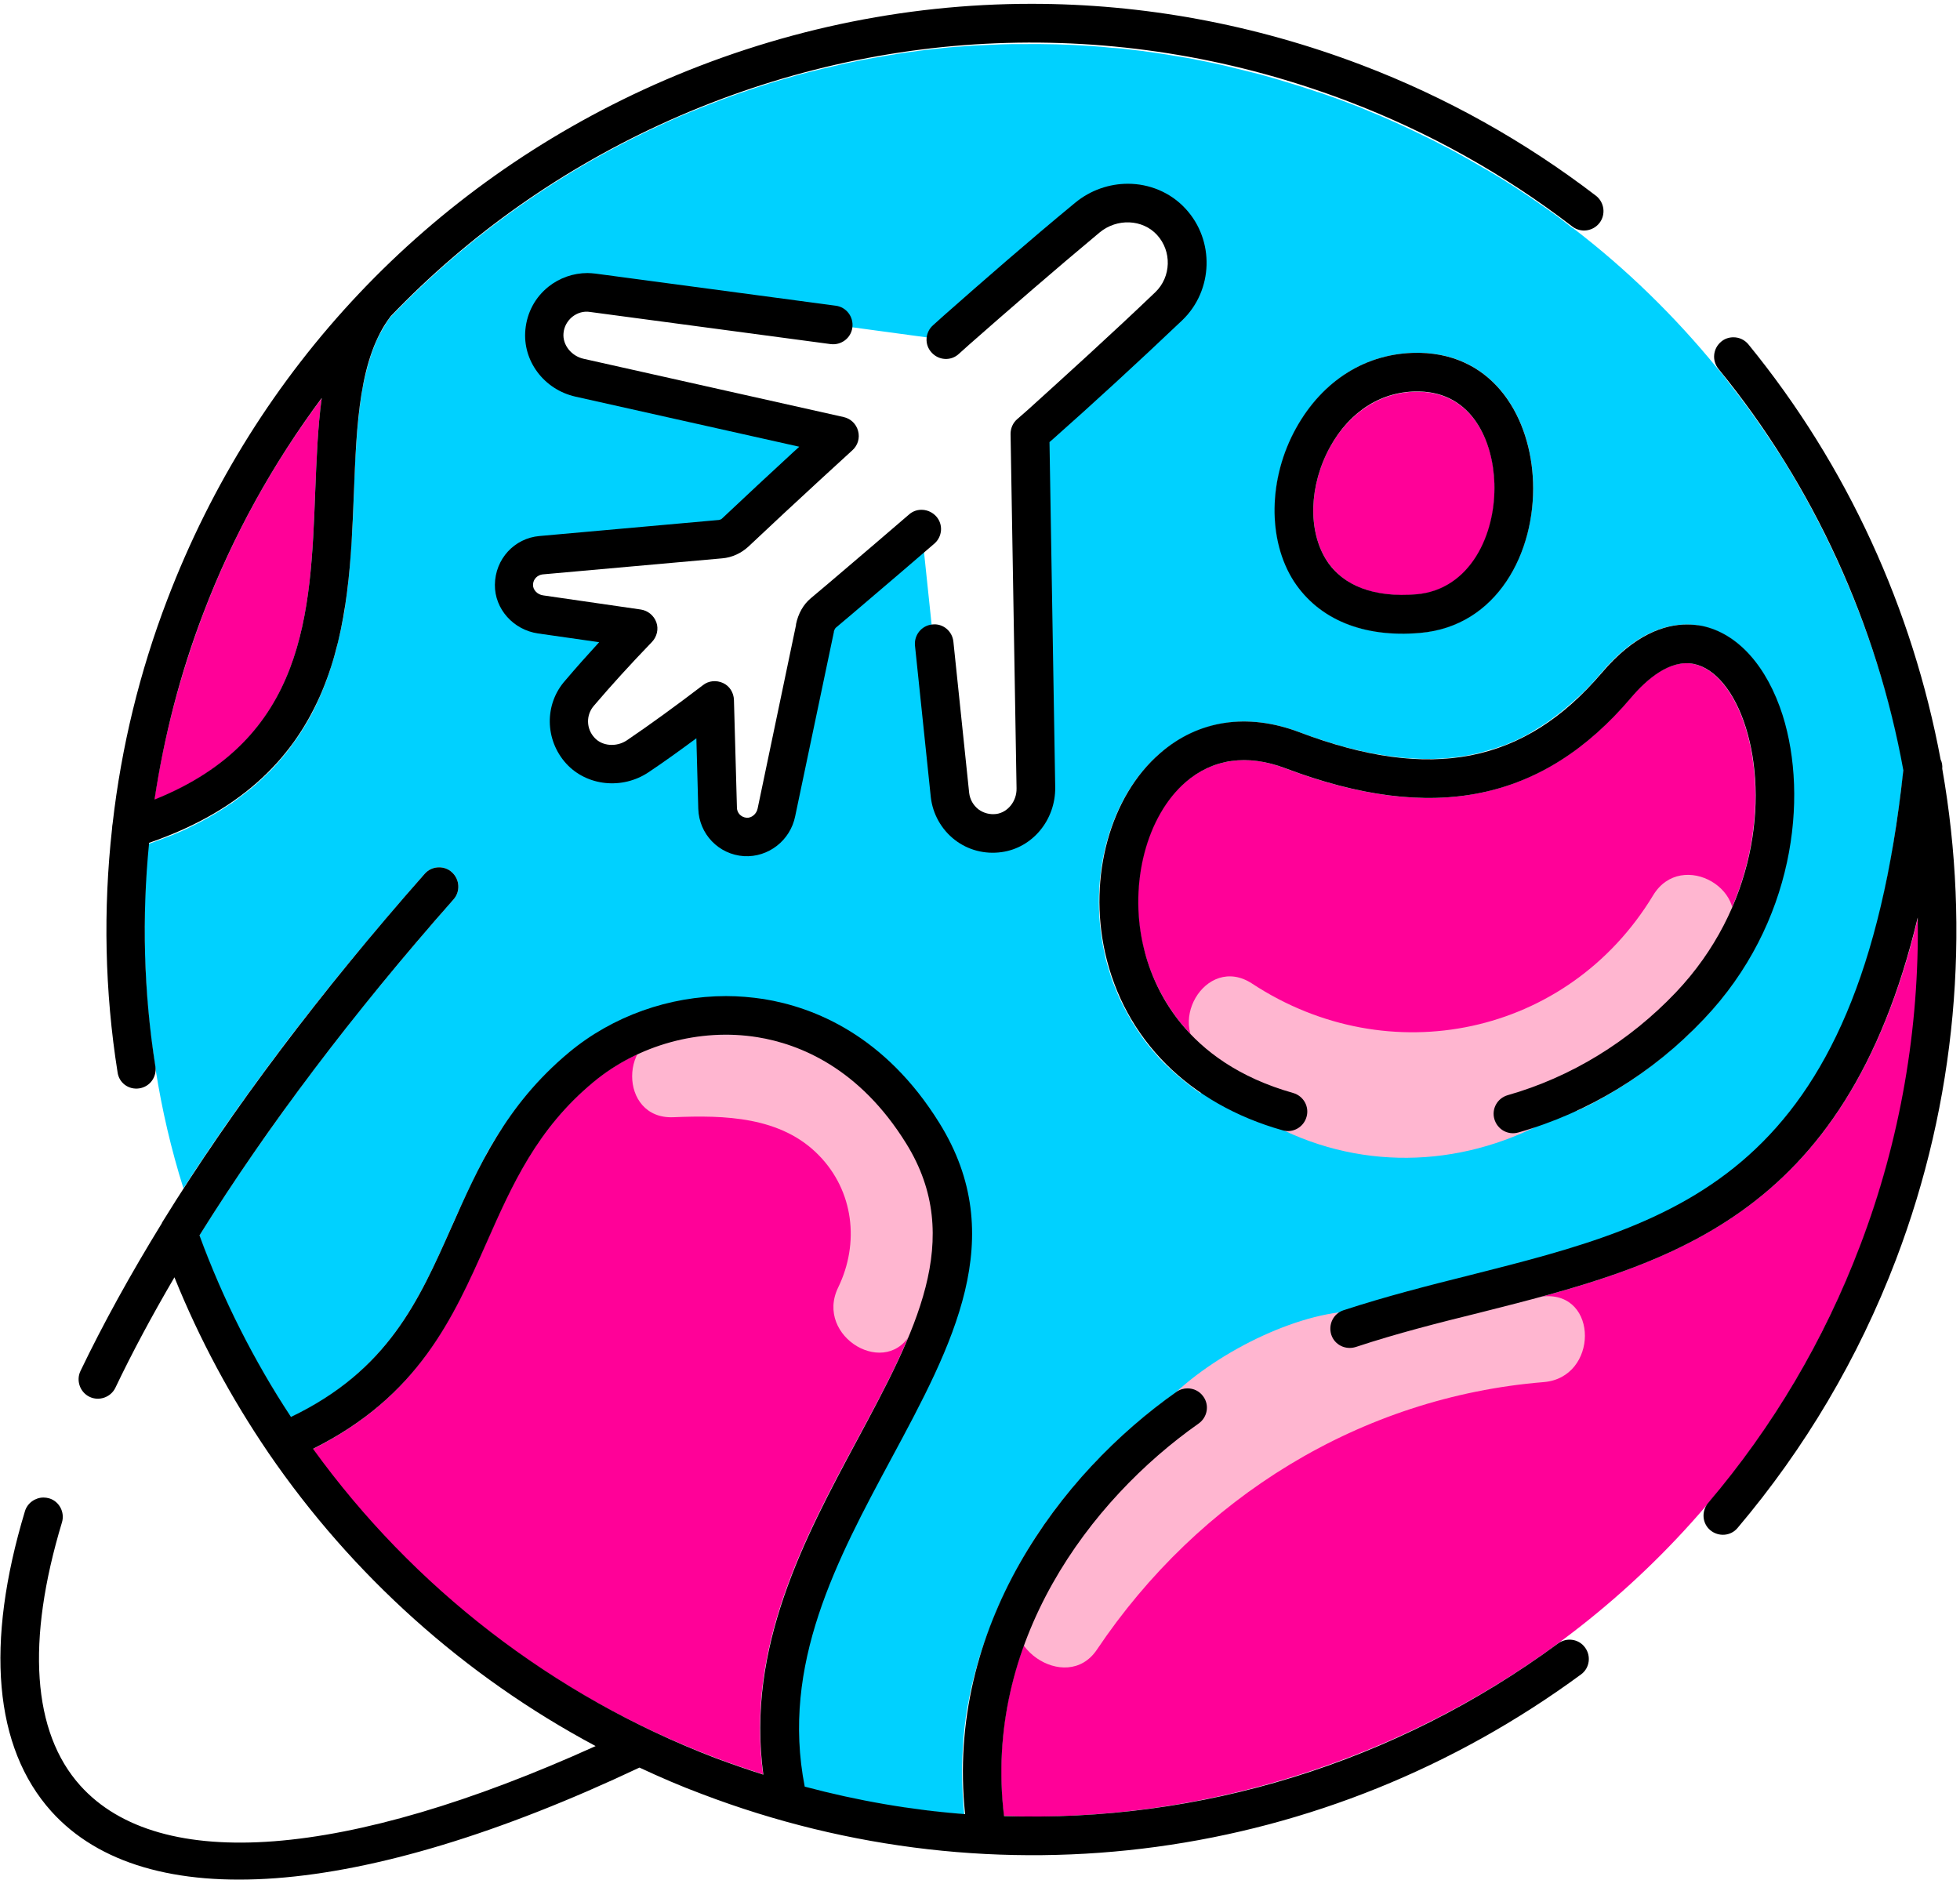 <svg width="489" height="469" viewBox="0 0 489 469" fill="none" xmlns="http://www.w3.org/2000/svg">
<path d="M36.183 239.28C36.455 248.45 37.338 257.619 38.832 266.788C38.832 266.788 38.832 266.788 38.832 266.856C40.395 276.84 42.704 286.756 45.761 296.468C50.108 289.744 54.727 282.885 59.618 276.025C59.89 275.685 60.162 275.346 60.365 275.006C60.637 274.598 60.909 274.191 61.249 273.783C61.588 273.308 61.928 272.832 62.267 272.357C69.264 262.645 76.804 252.796 84.887 242.88C86.246 241.25 87.536 239.552 88.963 237.922C94.397 231.334 100.103 224.678 105.945 218.022C106.896 216.935 108.186 216.392 109.545 216.392C110.7 216.392 111.787 216.799 112.738 217.614C114.708 219.38 114.911 222.437 113.145 224.406C111.583 226.172 110.021 227.938 108.458 229.772C105.334 233.304 102.345 236.903 99.356 240.435C96.367 244.035 93.378 247.635 90.457 251.234C89.099 252.932 87.74 254.63 86.45 256.328C85.091 258.094 83.665 259.86 82.306 261.626C79.589 265.158 76.94 268.622 74.358 272.153C73.068 273.919 71.777 275.617 70.555 277.383C69.332 279.149 68.041 280.847 66.819 282.613C65.664 284.243 64.577 285.873 63.422 287.435C58.599 294.431 53.98 301.427 49.701 308.286C50.584 310.596 51.467 312.837 52.35 315.146C52.961 316.64 53.573 318.203 54.252 319.697C54.32 319.901 54.456 320.104 54.524 320.308C55.339 322.21 56.222 324.111 57.105 326.013C57.92 327.779 58.803 329.545 59.618 331.243C60.365 332.737 61.113 334.231 61.928 335.726C61.996 335.861 62.132 335.997 62.2 336.201C62.539 336.812 62.879 337.492 63.218 338.103C64.781 340.955 66.411 343.74 68.109 346.525C68.721 347.544 69.332 348.495 69.943 349.513C70.758 350.872 71.641 352.298 72.524 353.656C96.639 342.042 104.383 324.723 112.534 306.385C112.874 305.637 113.145 304.89 113.485 304.211C115.523 299.729 117.56 295.246 119.87 290.763C120.278 289.948 120.753 289.133 121.161 288.318C121.297 288.114 121.364 287.979 121.432 287.775C121.772 287.096 122.18 286.484 122.587 285.805C122.723 285.533 122.859 285.262 123.063 284.99C123.47 284.243 123.946 283.496 124.421 282.817C124.693 282.409 124.965 281.934 125.236 281.526C129.516 275.006 134.814 268.622 141.811 262.781C152.747 253.747 166.808 248.721 181.005 248.721C184.13 248.721 187.322 248.993 190.447 249.468C190.855 249.536 191.262 249.604 191.602 249.672C192.009 249.74 192.417 249.808 192.824 249.876C193.3 249.944 193.775 250.08 194.251 250.147C194.93 250.283 195.542 250.487 196.221 250.623C196.9 250.827 197.579 250.963 198.259 251.234C198.87 251.438 199.481 251.642 200.093 251.845C200.704 252.049 201.315 252.253 201.995 252.525C202.606 252.796 203.217 253 203.829 253.272C204.576 253.544 205.391 253.883 206.138 254.291C207.293 254.834 208.448 255.445 209.603 256.056C210.893 256.804 212.184 257.619 213.542 258.502C217.618 261.218 221.762 264.682 225.701 269.029C226.041 269.437 226.381 269.776 226.72 270.184C229.302 273.172 231.747 276.5 234.125 280.304C239.898 289.677 242.276 298.778 242.276 307.879C242.276 308.626 242.276 309.305 242.208 310.052L242.208 310.256C242.14 311.003 242.14 311.682 242.072 312.429L242.072 312.497C242.004 313.244 241.936 314.059 241.868 314.807C241.868 314.874 241.868 314.942 241.868 314.942C241.8 315.35 241.732 315.757 241.664 316.165C241.596 316.572 241.529 316.98 241.461 317.387C241.393 317.727 241.325 318.067 241.257 318.474C241.121 319.086 241.053 319.629 240.917 320.24C240.781 320.851 240.713 321.395 240.51 322.006C239.966 324.315 239.287 326.625 238.54 328.934C238.336 329.545 238.132 330.088 237.928 330.7C237.657 331.583 237.317 332.398 236.977 333.281C236.706 333.96 236.434 334.707 236.162 335.386C236.094 335.522 236.026 335.658 236.026 335.794C234.804 338.782 233.445 341.839 232.019 344.827C231.475 345.914 230.932 347.068 230.388 348.155C229.505 349.921 228.622 351.687 227.739 353.453C227.264 354.404 226.72 355.354 226.245 356.305C224.886 358.886 223.46 361.467 222.101 364.116C208.516 389.382 194.455 415.463 200.5 445.891C201.995 446.298 203.489 446.638 204.983 447.045C205.663 447.249 206.342 447.385 207.021 447.521C208.244 447.792 209.467 448.132 210.689 448.336C211.64 448.539 212.591 448.743 213.61 448.947C215.988 449.49 218.433 449.898 220.879 450.305C221.898 450.509 222.848 450.645 223.867 450.781C224.207 450.849 224.547 450.917 224.886 450.917C225.362 450.985 225.837 451.052 226.313 451.12C227.128 451.256 228.011 451.392 228.826 451.46C232.766 452.003 236.638 452.411 240.578 452.683C240.238 449.151 240.034 445.687 240.034 442.223C240.034 440.933 240.034 439.642 240.102 438.352C240.17 437.129 240.238 435.839 240.306 434.616C240.374 433.665 240.442 432.714 240.578 431.763C240.646 430.813 240.781 429.862 240.917 428.911C240.917 428.571 240.985 428.232 241.053 427.892C241.189 426.941 241.325 425.99 241.529 425.107C241.529 425.039 241.529 424.904 241.597 424.836C241.732 424.021 241.868 423.138 242.072 422.323C242.276 421.44 242.412 420.557 242.683 419.674C242.683 419.538 242.683 419.47 242.751 419.402C242.955 418.383 243.295 417.297 243.566 416.278C243.566 416.142 243.634 416.006 243.702 415.802C243.974 414.648 244.314 413.493 244.721 412.406C245.061 411.252 245.468 410.097 245.876 408.943C246.419 407.448 246.963 405.954 247.574 404.46C247.846 403.713 248.185 402.966 248.457 402.219C248.797 401.336 249.204 400.521 249.612 399.638C249.884 399.026 250.155 398.415 250.427 397.872C250.767 397.193 251.039 396.513 251.446 395.834C251.514 395.63 251.65 395.427 251.718 395.223C252.057 394.544 252.397 393.797 252.805 393.117C253.212 392.37 253.62 391.555 254.027 390.808C254.503 389.925 254.978 389.11 255.454 388.295C255.997 387.412 256.473 386.529 257.016 385.646C258.714 382.93 260.548 380.281 262.45 377.7C263.062 376.817 263.741 376.002 264.352 375.187C264.964 374.372 265.643 373.557 266.322 372.742C266.866 372.062 267.409 371.383 268.02 370.704C268.156 370.5 268.292 370.297 268.496 370.161C268.971 369.617 269.379 369.142 269.854 368.599C270.873 367.444 271.824 366.357 272.843 365.271C273.387 364.659 273.93 364.116 274.541 363.505C278.074 359.905 281.742 356.509 285.478 353.453C288.127 351.279 290.776 349.242 293.493 347.34C306.807 337.967 320.868 331.786 335.065 327.168C335.133 327.1 335.269 327.1 335.337 327.032C338.937 325.877 342.537 324.791 346.205 323.704C346.816 323.5 347.36 323.364 347.971 323.229C349.941 322.685 351.843 322.142 353.745 321.666C358.228 320.512 362.644 319.357 366.991 318.27C368.757 317.863 370.455 317.388 372.154 316.98C375.55 316.097 378.946 315.214 382.343 314.331C384.041 313.856 385.671 313.38 387.301 312.905C388.456 312.565 389.611 312.226 390.766 311.886C394.773 310.664 398.781 309.373 402.653 307.879C403.672 307.539 404.623 307.132 405.574 306.792C406.593 306.385 407.68 305.909 408.699 305.502C409.174 305.298 409.65 305.094 410.125 304.89C410.601 304.687 411.008 304.483 411.484 304.279C412.503 303.804 413.521 303.328 414.54 302.853C415.084 302.581 415.559 302.309 416.103 302.106C417.122 301.562 418.208 301.019 419.159 300.476C420.518 299.729 421.877 298.981 423.167 298.166C423.846 297.759 424.526 297.351 425.137 296.944C426.428 296.129 427.718 295.246 429.009 294.295C430.3 293.344 431.522 292.461 432.813 291.442C433.424 290.967 434.036 290.424 434.647 289.948C435.394 289.337 436.141 288.658 436.821 288.046C437.568 287.367 438.247 286.688 438.994 286.009C439.334 285.669 439.674 285.33 440.013 284.99C441.847 283.156 443.681 281.119 445.38 279.013C445.855 278.402 446.331 277.859 446.806 277.247C447.282 276.636 447.757 275.957 448.233 275.346C452.444 269.64 456.248 263.188 459.644 255.581C460.052 254.63 460.46 253.679 460.867 252.728C461.546 251.098 462.226 249.4 462.837 247.703C463.177 246.887 463.448 246.072 463.72 245.257C463.924 244.646 464.128 244.103 464.331 243.491C464.739 242.405 465.079 241.318 465.418 240.231C465.758 239.077 466.165 237.922 466.505 236.767C466.573 236.564 466.641 236.36 466.709 236.156C466.913 235.409 467.184 234.594 467.388 233.779C467.592 233.032 467.796 232.285 467.999 231.538C468.271 230.519 468.543 229.568 468.747 228.549C469.018 227.598 469.222 226.58 469.426 225.629C469.698 224.542 469.969 223.387 470.173 222.233C470.581 220.263 470.988 218.225 471.396 216.188C471.6 215.373 471.735 214.49 471.871 213.607C472.075 212.384 472.279 211.162 472.483 209.939C472.89 207.291 473.298 204.574 473.705 201.789C473.909 200.363 474.113 198.937 474.249 197.442C474.317 197.171 474.317 196.831 474.385 196.559C474.589 195.201 474.724 193.91 474.86 192.484C474.86 192.484 474.86 192.484 474.86 192.416C474.86 192.212 474.928 192.009 474.928 191.805C471.735 174.825 466.505 158.049 459.305 141.884C454.957 132.104 449.931 122.731 444.361 113.834C444.361 113.834 444.361 113.766 444.293 113.766C442.051 110.302 439.742 106.838 437.364 103.51C435.326 100.657 433.153 97.805 430.979 95.02C430.232 94.001 429.417 92.983 428.534 91.964C428.466 91.964 428.466 91.964 428.466 91.896C417.869 78.923 405.778 67.105 392.464 56.917C392.396 56.917 392.26 56.849 392.192 56.782C391.173 55.967 390.154 55.219 389.135 54.404C388.049 53.589 386.894 52.774 385.739 51.959C383.497 50.397 381.256 48.835 378.946 47.341C378.063 46.73 377.18 46.186 376.297 45.643C375.278 44.964 374.259 44.352 373.24 43.741C372.221 43.13 371.135 42.451 370.116 41.907C367.806 40.549 365.497 39.258 363.187 37.968C362.1 37.357 361.013 36.813 359.927 36.27C358.704 35.659 357.549 34.98 356.326 34.436C351.096 31.855 345.798 29.41 340.363 27.237C339.005 26.625 337.578 26.15 336.22 25.607C334.793 25.063 333.367 24.52 331.94 24.045C331.125 23.773 330.31 23.433 329.427 23.162C329.223 23.094 328.952 22.958 328.68 22.958C327.865 22.686 327.05 22.347 326.234 22.143C324.536 21.532 322.77 21.056 321.072 20.513C319.985 20.173 318.83 19.834 317.676 19.494C317.2 19.358 316.725 19.222 316.249 19.086C314.89 18.679 313.532 18.339 312.105 18C310 17.456 307.894 16.981 305.788 16.438C304.701 16.166 303.547 15.962 302.46 15.691C300.558 15.283 298.656 14.943 296.686 14.536C295.463 14.332 294.241 14.128 293.018 13.925C289.35 13.313 285.682 12.77 281.946 12.363C280.587 12.159 279.16 12.023 277.802 11.955C277.734 11.955 277.666 11.955 277.598 11.955C275.832 11.751 273.998 11.615 272.232 11.479C266.458 11.072 260.684 10.936 254.91 11.004C254.163 11.004 253.416 11.004 252.601 11.004C251.65 11.004 250.699 11.072 249.748 11.072C247.642 11.14 245.604 11.276 243.498 11.344C242.819 11.344 242.208 11.412 241.529 11.479C240.51 11.547 239.559 11.615 238.608 11.683C237.385 11.751 236.162 11.887 234.872 12.023C234.057 12.091 233.241 12.227 232.426 12.294C228.826 12.702 225.294 13.177 221.762 13.789C220.607 13.992 219.384 14.196 218.229 14.4C216.327 14.74 214.425 15.079 212.591 15.487C211.437 15.69 210.35 15.962 209.195 16.234C206.682 16.777 204.236 17.388 201.791 18C200.636 18.271 199.413 18.611 198.259 18.951C195.406 19.766 192.485 20.581 189.7 21.532C188.953 21.735 188.205 22.007 187.458 22.279C184.062 23.365 180.597 24.656 177.269 25.946C175.775 26.49 174.348 27.101 172.854 27.712C172.582 27.848 172.242 27.916 171.971 28.052C170.272 28.731 168.574 29.478 166.944 30.225C140.384 42.111 116.949 58.751 97.386 79.127C96.911 79.738 96.435 80.417 96.028 81.165C95.62 81.844 95.212 82.591 94.805 83.27C94.397 84.017 94.058 84.764 93.718 85.511C93.718 85.511 93.718 85.511 93.718 85.579C93.106 87.005 92.563 88.5 92.088 90.13C91.544 91.964 91.069 93.865 90.661 95.835C90.457 96.718 90.322 97.601 90.186 98.484C89.506 102.695 89.099 107.246 88.827 111.864C88.759 112.475 88.759 113.087 88.691 113.698C88.623 114.717 88.555 115.667 88.555 116.686C88.42 118.792 88.352 120.965 88.284 123.139C88.284 123.206 88.284 123.342 88.284 123.41C88.148 126.399 88.08 129.387 87.876 132.443C87.808 133.462 87.74 134.481 87.672 135.5C87.604 136.519 87.537 137.605 87.469 138.624C87.401 139.779 87.265 141.001 87.197 142.156C87.129 143.039 86.993 143.922 86.925 144.873C86.789 145.959 86.721 147.114 86.518 148.201C86.45 148.88 86.314 149.559 86.246 150.238C86.178 150.714 86.11 151.257 86.042 151.733C85.838 153.295 85.499 154.925 85.159 156.487C85.023 157.302 84.819 158.049 84.616 158.864C84.412 159.679 84.276 160.426 84.072 161.241C83.8 162.532 83.393 163.822 82.985 165.113C82.034 168.373 80.879 171.497 79.453 174.621C79.181 175.233 78.91 175.776 78.638 176.387C78.094 177.542 77.483 178.696 76.804 179.851C76.26 180.802 75.717 181.685 75.106 182.636C74.834 183.111 74.494 183.587 74.155 184.062C73.543 184.945 72.864 185.828 72.253 186.711C71.03 188.341 69.671 189.903 68.245 191.465C67.702 192.077 67.158 192.62 66.547 193.163C64.849 194.861 63.083 196.423 61.113 197.918C60.162 198.665 59.143 199.412 58.124 200.159C57.92 200.363 57.648 200.499 57.377 200.634C56.765 201.042 56.154 201.45 55.542 201.857C55.271 201.993 55.067 202.197 54.795 202.332C52.554 203.691 50.176 205.049 47.595 206.272C46.984 206.611 46.304 206.883 45.625 207.223C44.878 207.562 44.063 207.902 43.248 208.241C42.636 208.445 42.093 208.717 41.481 208.921C40.055 209.464 38.629 210.007 37.066 210.551L36.998 210.551C36.183 219.991 35.843 229.636 36.183 239.28ZM323.449 106.77C330.106 94.816 341.043 88.024 353.541 88.024C353.745 88.024 354.017 88.024 354.221 88.024C372.969 88.364 381.935 104.461 382.479 120.218C383.09 137.673 373.512 156.215 354.289 157.845C340.16 159.068 329.087 154.517 322.974 145.009C316.249 134.753 316.453 119.335 323.449 106.77ZM324.061 182.636C325.895 183.315 327.729 183.994 329.495 184.538C330.514 184.877 331.465 185.217 332.484 185.488C334.454 186.1 336.424 186.643 338.326 187.051C338.869 187.186 339.412 187.322 339.956 187.458C340.635 187.594 341.246 187.73 341.926 187.866C342.605 188.001 343.216 188.137 343.896 188.205C345.254 188.477 346.613 188.681 347.971 188.816C348.786 188.952 349.534 189.02 350.349 189.088C351.028 189.156 351.707 189.224 352.319 189.224C353.609 189.292 354.9 189.36 356.258 189.36C357.074 189.36 357.889 189.36 358.636 189.292C359.179 189.292 359.723 189.224 360.266 189.224C361.353 189.156 362.44 189.02 363.595 188.884C363.866 188.817 364.206 188.817 364.546 188.749C365.293 188.613 366.04 188.545 366.787 188.341C366.991 188.341 367.263 188.273 367.534 188.205C368.282 188.069 369.029 187.866 369.776 187.662C369.844 187.662 369.912 187.662 369.98 187.594C370.591 187.458 371.203 187.254 371.814 187.051C371.882 187.051 372.018 186.983 372.086 186.983C372.357 186.915 372.629 186.847 372.833 186.779C373.172 186.643 373.512 186.575 373.852 186.439C374.191 186.303 374.531 186.168 374.871 186.1C375.278 185.964 375.686 185.828 376.093 185.624C376.501 185.421 376.908 185.285 377.316 185.081C378.131 184.741 378.946 184.402 379.694 183.994C380.509 183.587 381.256 183.179 382.071 182.704C382.207 182.636 382.275 182.568 382.343 182.5C383.022 182.093 383.701 181.685 384.381 181.278C384.992 180.87 385.603 180.462 386.215 180.055C386.35 179.987 386.486 179.851 386.622 179.783C388.117 178.697 389.611 177.542 391.037 176.319C391.785 175.708 392.464 175.029 393.211 174.418C393.483 174.146 393.755 173.874 394.026 173.671C394.502 173.263 394.909 172.788 395.385 172.38C395.996 171.769 396.607 171.09 397.219 170.478C398.034 169.595 398.781 168.712 399.528 167.829C407.544 158.389 415.016 155.808 420.722 155.808C422.08 155.808 423.303 155.944 424.458 156.215C433.356 157.981 440.693 166.131 444.632 178.493C444.836 179.036 444.972 179.579 445.108 180.191C445.176 180.462 445.244 180.734 445.312 181.074C445.38 181.345 445.448 181.685 445.515 181.957C445.719 182.568 445.855 183.247 445.991 183.858C446.059 184.062 446.127 184.334 446.127 184.605C446.263 185.081 446.331 185.556 446.398 186.032C446.602 187.39 446.874 188.681 447.01 190.107C447.078 190.515 447.146 190.922 447.146 191.33C447.282 192.552 447.349 193.775 447.417 194.997C447.417 195.405 447.485 195.744 447.485 196.152C447.553 197.986 447.553 199.887 447.417 201.789C447.417 202.4 447.349 202.944 447.349 203.555C447.282 204.574 447.214 205.525 447.078 206.543C447.01 206.951 446.942 207.426 446.942 207.834C446.942 208.173 446.874 208.513 446.806 208.853C446.738 209.464 446.67 210.007 446.534 210.619C446.534 210.822 446.466 211.026 446.398 211.298C446.331 211.909 446.195 212.452 446.127 213.064C445.923 213.947 445.787 214.83 445.583 215.713C445.38 216.799 445.04 217.886 444.768 218.973C444.632 219.448 444.496 219.923 444.361 220.399C444.089 221.35 443.817 222.301 443.478 223.184C443.138 224.202 442.798 225.153 442.459 226.172C442.255 226.647 442.119 227.191 441.915 227.666C441.711 228.142 441.508 228.685 441.304 229.161C440.964 229.976 440.625 230.858 440.217 231.674C439.877 232.421 439.538 233.1 439.198 233.847C436.889 238.601 433.968 243.288 430.503 247.838C429.96 248.518 429.485 249.197 428.873 249.876C428.669 250.08 428.466 250.351 428.262 250.623C428.058 250.895 427.854 251.098 427.65 251.37C426.767 252.389 425.884 253.408 424.865 254.426C423.982 255.377 423.099 256.26 422.216 257.143C422.148 257.211 422.08 257.279 422.012 257.347C421.333 258.026 420.654 258.705 419.907 259.317C419.771 259.452 419.635 259.52 419.499 259.656C412.91 265.701 405.846 270.727 398.306 274.734C396.743 275.617 395.181 276.364 393.551 277.111L393.483 277.044C392.192 275.821 390.63 274.938 388.728 274.598C387.233 274.327 385.603 274.395 383.769 274.938C379.965 276.093 376.161 277.043 372.357 277.791C356.802 280.847 341.246 280.711 325.895 277.315C320.257 276.093 314.687 274.395 309.117 272.289C308.777 272.153 308.505 272.085 308.166 271.95C304.701 270.591 301.713 271.135 299.539 272.765C298.792 272.221 297.976 271.746 297.297 271.135C296.55 270.591 295.871 270.048 295.191 269.504C294.784 269.165 294.376 268.825 293.969 268.486C293.561 268.146 293.222 267.806 292.814 267.467C292.474 267.127 292.135 266.856 291.795 266.516C291.387 266.109 290.912 265.701 290.505 265.294C289.825 264.614 289.146 263.935 288.534 263.188C287.855 262.441 287.244 261.694 286.565 260.879C285.75 259.86 284.934 258.773 284.187 257.619C283.712 256.939 283.236 256.26 282.829 255.513C282.761 255.513 282.761 255.445 282.761 255.445C282.693 255.377 282.625 255.309 282.625 255.241C282.421 254.902 282.149 254.562 282.014 254.155C281.742 253.747 281.47 253.272 281.266 252.864C280.859 252.185 280.519 251.438 280.112 250.691C279.704 249.876 279.296 249.061 278.957 248.246C278.617 247.431 278.278 246.548 277.938 245.733C277.462 244.578 277.055 243.356 276.715 242.133C276.579 241.793 276.511 241.386 276.376 241.046C276.036 239.96 275.764 238.873 275.56 237.786C271.349 218.837 276.851 198.869 289.282 188.069C298.995 179.715 311.29 177.814 324.061 182.636ZM134.95 138.488L179.714 134.481C181.073 134.345 182.363 133.802 183.382 132.851C190.99 125.652 198.666 118.588 206.342 111.457L209.331 108.74L144.46 94.205C139.094 92.983 135.154 88.092 135.697 82.659C136.309 76.41 141.879 72.199 147.788 73.014L212.524 81.64L231.068 84.153L235.823 84.764L238.54 82.319C249.272 72.879 260.073 63.438 271.145 54.336C277.327 49.242 286.7 49.446 292.135 55.355C297.773 61.468 297.297 70.773 291.523 76.41C281.063 86.462 270.33 96.175 259.529 105.887L256.812 108.264L258.307 196.695C258.375 202.129 254.571 207.155 249.136 207.902C242.955 208.785 237.521 204.302 236.909 198.393L232.426 155.808L230.524 137.673L229.913 131.832L226.856 134.481C219.724 140.594 212.591 146.707 205.391 152.751C204.236 153.702 203.557 155.061 203.285 156.555L193.64 202.468C192.892 206.136 189.632 208.921 185.896 208.649C181.888 208.377 179.035 205.185 178.967 201.449L178.22 174.553C171.971 179.376 165.517 184.062 158.928 188.477C154.445 191.465 148.332 191.058 144.664 187.051C140.792 182.84 140.928 176.659 144.392 172.652C149.147 167.15 154.038 161.785 159.064 156.555L134.678 153.023C130.942 152.48 128.021 149.355 128.021 145.688C128.293 141.884 131.282 138.828 134.95 138.488Z" fill="#00D1FF"/>
<path d="M322.634 272.697C332.28 275.413 341.79 276.772 351.028 276.772C376.433 276.772 399.936 266.72 418.073 247.635C437.908 226.716 441.1 199.276 435.462 181.413C432.677 172.584 427.854 166.743 422.556 165.656C416.51 164.434 410.737 169.528 406.865 174.078C384.856 200.023 357.413 205.593 320.596 191.669C311.155 188.07 302.528 189.292 295.667 195.201C286.021 203.555 281.606 220.127 285.07 235.545C287.516 246.14 295.463 265.022 322.634 272.697Z" fill="#FF0198"/>
<path d="M78.638 122.867C78.978 114.717 79.249 106.77 80.268 99.367C68.109 115.6 58.124 133.599 50.72 153.091C44.946 168.305 40.87 183.927 38.493 199.616C76.26 184.402 77.483 153.159 78.638 122.867Z" fill="#FF0198"/>
<path d="M178.492 438.556C182.431 440.05 186.439 441.408 190.379 442.699C186.032 410.912 200.704 383.609 213.746 359.362C228.283 332.398 240.781 309.102 226.041 285.33C214.358 266.448 199.346 260.471 188.885 258.774C174.484 256.464 159.268 260.607 147.992 269.98C133.931 281.73 127.75 295.518 121.297 310.12C112.941 328.934 104.315 348.427 78.027 361.535C103.024 396.242 137.599 423.002 178.492 438.556Z" fill="#FF0198"/>
<path d="M257.492 453.226C288.195 453.226 318.83 446.706 347.768 433.801C401.702 409.69 443.002 365.95 464.128 310.8C474.385 283.972 479.208 255.921 478.732 228.006C460.731 304.348 416.103 315.622 369.233 327.508C345.458 333.485 320.868 339.733 298.995 355.083C271.756 374.236 245.265 409.758 250.427 453.023C252.737 453.158 255.114 453.226 257.492 453.226Z" fill="#FF0198"/>
<path d="M353.474 148.337C366.787 147.182 373.308 133.531 372.901 120.626C372.561 110.234 367.399 98.009 354.085 97.737C344.983 97.534 336.831 102.56 331.873 111.457C326.574 121.034 326.235 132.444 330.989 139.847C335.201 146.3 342.945 149.22 353.474 148.337Z" fill="#FF0198"/>
<path d="M301.509 263.867C304.09 265.565 306.671 267.059 309.32 268.418C308.709 272.221 310 276.296 314.347 278.877C335.948 291.646 361.557 292.053 383.837 280.779C388.252 278.538 389.679 274.734 389.135 271.066C405.914 263.663 420.654 251.166 430.911 234.186C438.043 222.368 419.567 211.569 412.435 223.387C391.173 258.501 346.477 267.806 312.377 245.393C300.761 237.786 290.029 256.328 301.509 263.867Z" fill="#FFB6D0"/>
<path d="M273.658 411.591C299.131 373.624 339.48 348.562 385.128 344.827C398.781 343.74 398.917 322.278 385.128 323.432C368.825 324.791 353.134 328.119 338.393 333.416C336.695 332.194 335.934 327.194 333.828 327.466C318.408 329.504 297.689 340.799 287.976 353.16C286.278 355.333 290.64 357.595 290.437 360.176C277.055 370.84 265.235 383.744 255.182 398.687C247.438 410.097 265.983 423.002 273.658 411.591Z" fill="#FFB6D0"/>
<path d="M168.031 278.741C180.733 278.198 194.862 278.538 204.304 288.25C212.999 297.147 214.493 310.12 209.127 321.191C203.081 333.552 221.558 344.419 227.603 331.99C236.298 314.127 235.755 293.616 223.256 277.587C209.874 260.403 188.681 256.464 168.031 257.347C154.309 257.958 154.242 279.353 168.031 278.741Z" fill="#FFB6D0"/>
<path d="M474.86 192.145C463.924 293.616 418.888 304.958 366.787 318.135C356.462 320.716 345.798 323.432 335.201 326.896C332.688 327.711 331.329 330.428 332.144 333.009C332.959 335.522 335.676 336.88 338.258 336.065C348.515 332.669 358.976 330.021 369.165 327.508C415.899 315.69 460.392 304.483 478.46 228.889C478.868 256.464 474.181 284.311 464.06 310.799C455.093 334.367 442.323 355.966 426.156 374.983C424.458 377.021 424.662 380.077 426.699 381.775C428.737 383.473 431.794 383.269 433.492 381.232C450.338 361.331 463.652 338.85 473.026 314.263C488.106 274.666 491.706 232.353 484.574 191.805C484.642 190.99 484.506 190.175 484.166 189.496C477.17 152.072 461.003 116.279 436.209 85.919C435.258 84.764 433.9 84.153 432.473 84.153C431.386 84.153 430.3 84.493 429.417 85.24C427.379 86.938 427.039 89.926 428.737 92.032C452.716 121.373 468.271 156.012 474.86 192.145Z" fill="black"/>
<path d="M34.757 271.542C37.406 271.134 39.172 268.689 38.764 266.041C35.843 247.567 35.368 228.821 37.202 210.279C85.567 193.639 87.061 154.653 88.284 123.138C88.963 105.751 89.574 89.315 97.454 78.923C116.949 58.547 140.452 41.907 167.012 30.021C220.947 5.91 281.063 4.212 336.288 25.267C356.462 32.942 375.278 43.469 392.26 56.51C394.366 58.14 397.423 57.732 399.053 55.627C400.683 53.521 400.276 50.465 398.17 48.835C380.441 35.251 360.81 24.248 339.752 16.234C312.989 6.046 285.138 0.952 257.356 0.952C225.294 0.952 193.3 7.744 163.14 21.192C106.828 46.39 63.762 91.964 41.753 149.559C34.825 167.626 30.273 186.439 28.1 205.456C28.032 205.864 27.964 206.272 27.964 206.679C25.722 226.851 26.13 247.363 29.323 267.467C29.662 270.184 32.108 271.949 34.757 271.542ZM50.72 153.023C58.124 133.53 68.177 115.532 80.268 99.299C79.249 106.702 78.978 114.649 78.638 122.799C77.483 153.091 76.26 184.334 38.561 199.48C40.938 183.722 44.946 168.101 50.72 153.023Z" fill="black"/>
<path d="M159.54 441C164.635 443.378 169.797 445.619 175.095 447.589C248.797 475.707 330.786 464.568 394.434 417.772C396.608 416.21 397.015 413.154 395.453 411.048C393.89 408.875 390.834 408.467 388.728 410.029C347.971 439.982 299.335 454.72 250.495 453.09C245.265 409.826 271.824 374.304 299.063 355.151C301.237 353.588 301.781 350.6 300.218 348.427C299.267 347.068 297.773 346.389 296.278 346.389C295.327 346.389 294.376 346.661 293.493 347.272C264.352 367.784 235.891 405.886 240.781 452.615C227.4 451.596 214.018 449.287 200.772 445.755C194.794 415.259 208.788 389.178 222.373 363.912C237.657 335.522 252.058 308.694 234.396 280.236C220.811 258.298 203.082 251.302 190.583 249.264C187.458 248.789 184.334 248.517 181.141 248.517C167.012 248.517 152.883 253.476 141.947 262.577C126.12 275.753 119.259 291.239 112.602 306.249C104.451 324.587 96.775 341.906 72.593 353.52C63.354 339.461 55.678 324.315 49.769 308.218C66.683 281.119 87.944 252.932 113.145 224.406C114.912 222.436 114.708 219.38 112.738 217.614C111.855 216.799 110.7 216.392 109.545 216.392C108.187 216.392 106.896 216.935 105.945 218.022C79.929 247.499 57.92 276.704 40.599 304.755C40.531 304.89 40.463 304.958 40.395 305.094C40.395 305.094 40.395 305.094 40.395 305.162C32.583 317.863 25.723 330.292 20.084 342.042C18.93 344.419 19.949 347.34 22.326 348.494C24.704 349.649 27.625 348.63 28.779 346.253C32.991 337.424 37.95 328.187 43.52 318.678C49.769 334.164 57.648 348.766 66.887 362.35C66.954 362.418 66.955 362.486 67.022 362.554C87.876 392.982 115.795 418.112 148.604 435.635C86.382 463.821 39.783 467.489 20.017 445.483C8.061 432.171 6.499 409.486 15.465 379.805C16.213 377.292 14.786 374.576 12.273 373.828C11.797 373.693 11.322 373.625 10.846 373.625C8.808 373.625 6.839 374.983 6.227 377.021C-3.758 410.097 -1.516 435.974 12.816 451.935C36.251 477.949 89.71 474.009 159.54 441ZM78.095 361.467C104.383 348.359 113.01 328.934 121.365 310.12C127.818 295.518 133.999 281.662 148.06 269.98C159.268 260.675 174.552 256.464 188.953 258.773C199.482 260.471 214.426 266.448 226.109 285.33C240.849 309.101 228.283 332.398 213.814 359.362C200.772 383.677 186.1 410.98 190.447 442.766C186.439 441.476 182.5 440.117 178.492 438.623C137.735 423.002 103.092 396.038 78.095 361.467Z" fill="black"/>
<path d="M324.061 182.636C311.222 177.813 298.928 179.647 289.418 187.933C276.987 198.665 271.485 218.701 275.696 237.65C280.519 259.249 296.618 275.413 319.985 282.001C322.566 282.749 325.216 281.254 325.963 278.673C326.71 276.092 325.216 273.444 322.634 272.696C295.463 265.022 287.448 246.14 285.138 235.545C281.742 220.195 286.089 203.623 295.735 195.201C302.528 189.292 311.155 188.069 320.664 191.669C357.481 205.592 384.924 200.023 406.932 174.078C410.736 169.595 416.578 164.433 422.624 165.656C427.922 166.743 432.745 172.584 435.53 181.413C441.168 199.276 437.975 226.647 418.141 247.566C406.457 259.86 391.92 268.757 376.161 273.24C373.58 273.987 372.086 276.636 372.833 279.217C373.58 281.798 376.229 283.292 378.81 282.545C396.268 277.587 412.299 267.806 425.137 254.222C447.689 230.451 451.221 199.072 444.768 178.493C440.828 166.131 433.492 157.981 424.594 156.147C423.439 155.943 422.216 155.808 420.858 155.808C415.22 155.808 407.748 158.321 399.664 167.829C380.305 190.582 357.006 195.133 324.061 182.636Z" fill="black"/>
<path d="M354.288 157.913C373.58 156.283 383.09 137.741 382.478 120.286C381.935 104.529 373.037 88.432 354.221 88.024C354.017 88.024 353.745 88.024 353.541 88.024C340.975 88.024 330.038 94.816 323.381 106.77C316.385 119.335 316.181 134.753 322.838 145.076C329.087 154.585 340.159 159.136 354.288 157.913ZM331.872 111.456C336.831 102.491 344.914 97.465 354.085 97.669C367.398 97.941 372.493 110.166 372.833 120.558C373.24 133.462 366.719 147.114 353.405 148.269C342.944 149.152 335.133 146.231 330.989 139.847C326.234 132.444 326.574 121.033 331.872 111.456Z" fill="black"/>
<path d="M294.988 79.874C302.731 72.403 303.071 59.974 295.803 52.095C291.999 47.952 286.701 45.846 281.402 45.846C276.783 45.846 272.096 47.409 268.224 50.601C256.609 60.177 245.265 70.094 235.483 78.719L232.766 81.164C230.796 82.93 230.592 85.987 232.426 87.956C234.193 89.926 237.249 90.13 239.219 88.296L241.868 85.919C251.514 77.429 262.858 67.581 274.338 58.004C278.685 54.404 285.07 54.676 288.67 58.615C292.406 62.69 292.203 69.075 288.263 72.878C277.191 83.474 265.915 93.662 256.473 102.219L253.756 104.597C252.669 105.547 252.125 106.906 252.125 108.264L253.62 196.695C253.688 199.887 251.446 202.672 248.593 203.079C246.963 203.283 245.401 202.876 244.11 201.925C242.819 200.906 242.004 199.48 241.8 197.85L237.861 160.087C237.589 157.438 235.211 155.468 232.562 155.808C229.913 156.079 228.011 158.457 228.283 161.105L232.223 198.868C232.698 203.079 234.872 206.951 238.2 209.532C241.529 212.113 245.74 213.199 249.952 212.588C257.627 211.501 263.333 204.574 263.266 196.491L261.839 110.302L262.926 109.351C272.504 100.861 283.78 90.537 294.988 79.874Z" fill="black"/>
<path d="M141.267 190.514C146.43 196.152 155.261 197.035 161.782 192.688C165.654 190.107 169.593 187.254 173.737 184.198L174.212 201.789C174.416 208.105 179.307 213.199 185.624 213.607C191.67 213.946 197.172 209.735 198.395 203.623L208.04 157.709C208.04 157.641 208.04 157.573 208.04 157.573C208.108 157.302 208.244 156.894 208.516 156.623C213.882 152.14 219.113 147.589 224.411 143.107L233.106 135.636C235.144 133.87 235.347 130.813 233.581 128.844C231.815 126.874 228.758 126.602 226.788 128.368L218.162 135.771C212.863 140.254 207.633 144.805 202.334 149.219C200.433 150.782 199.142 153.091 198.598 155.74C198.598 155.808 198.598 155.875 198.598 155.943L189.021 201.721C188.749 203.079 187.526 204.098 186.303 204.03C184.741 203.894 183.858 202.672 183.858 201.517L183.111 174.621C183.043 172.787 182.024 171.157 180.394 170.41C178.764 169.663 176.794 169.799 175.367 170.954C168.507 176.183 162.257 180.734 156.347 184.741C153.766 186.439 150.234 186.167 148.332 184.062C146.226 181.821 146.158 178.357 148.196 176.048C152.476 171.022 157.23 165.792 162.665 160.154C163.887 158.864 164.363 156.962 163.752 155.264C163.14 153.566 161.646 152.344 159.88 152.072L135.494 148.54C134.067 148.337 132.98 147.182 132.98 145.959C132.98 144.397 134.203 143.446 135.358 143.31L180.19 139.303C182.635 139.099 184.945 138.013 186.711 136.383C192.621 130.813 198.53 125.312 204.508 119.81L212.659 112.339C214.018 111.117 214.561 109.283 214.086 107.517C213.611 105.751 212.252 104.461 210.486 104.053L145.615 89.518C142.558 88.839 140.316 86.055 140.588 83.134C140.724 81.504 141.539 80.078 142.762 79.059C144.053 78.04 145.615 77.565 147.245 77.836L207.225 85.851C209.874 86.19 212.32 84.356 212.659 81.708C212.999 79.059 211.165 76.614 208.516 76.274L148.536 68.26C147.857 68.192 147.177 68.124 146.566 68.124C143.034 68.124 139.569 69.346 136.852 71.52C133.524 74.169 131.486 77.972 131.078 82.251C130.331 89.994 135.697 97.193 143.577 98.959L199.414 111.456L197.987 112.747C192.009 118.248 186.032 123.818 180.122 129.387C179.918 129.591 179.647 129.659 179.375 129.727L134.611 133.734C128.293 134.277 123.538 139.507 123.47 145.891C123.402 151.936 128.09 157.166 134.271 158.049L149.487 160.222C146.498 163.482 143.713 166.607 141.064 169.731C135.765 175.64 135.901 184.605 141.267 190.514Z" fill="black"/>
</svg>
